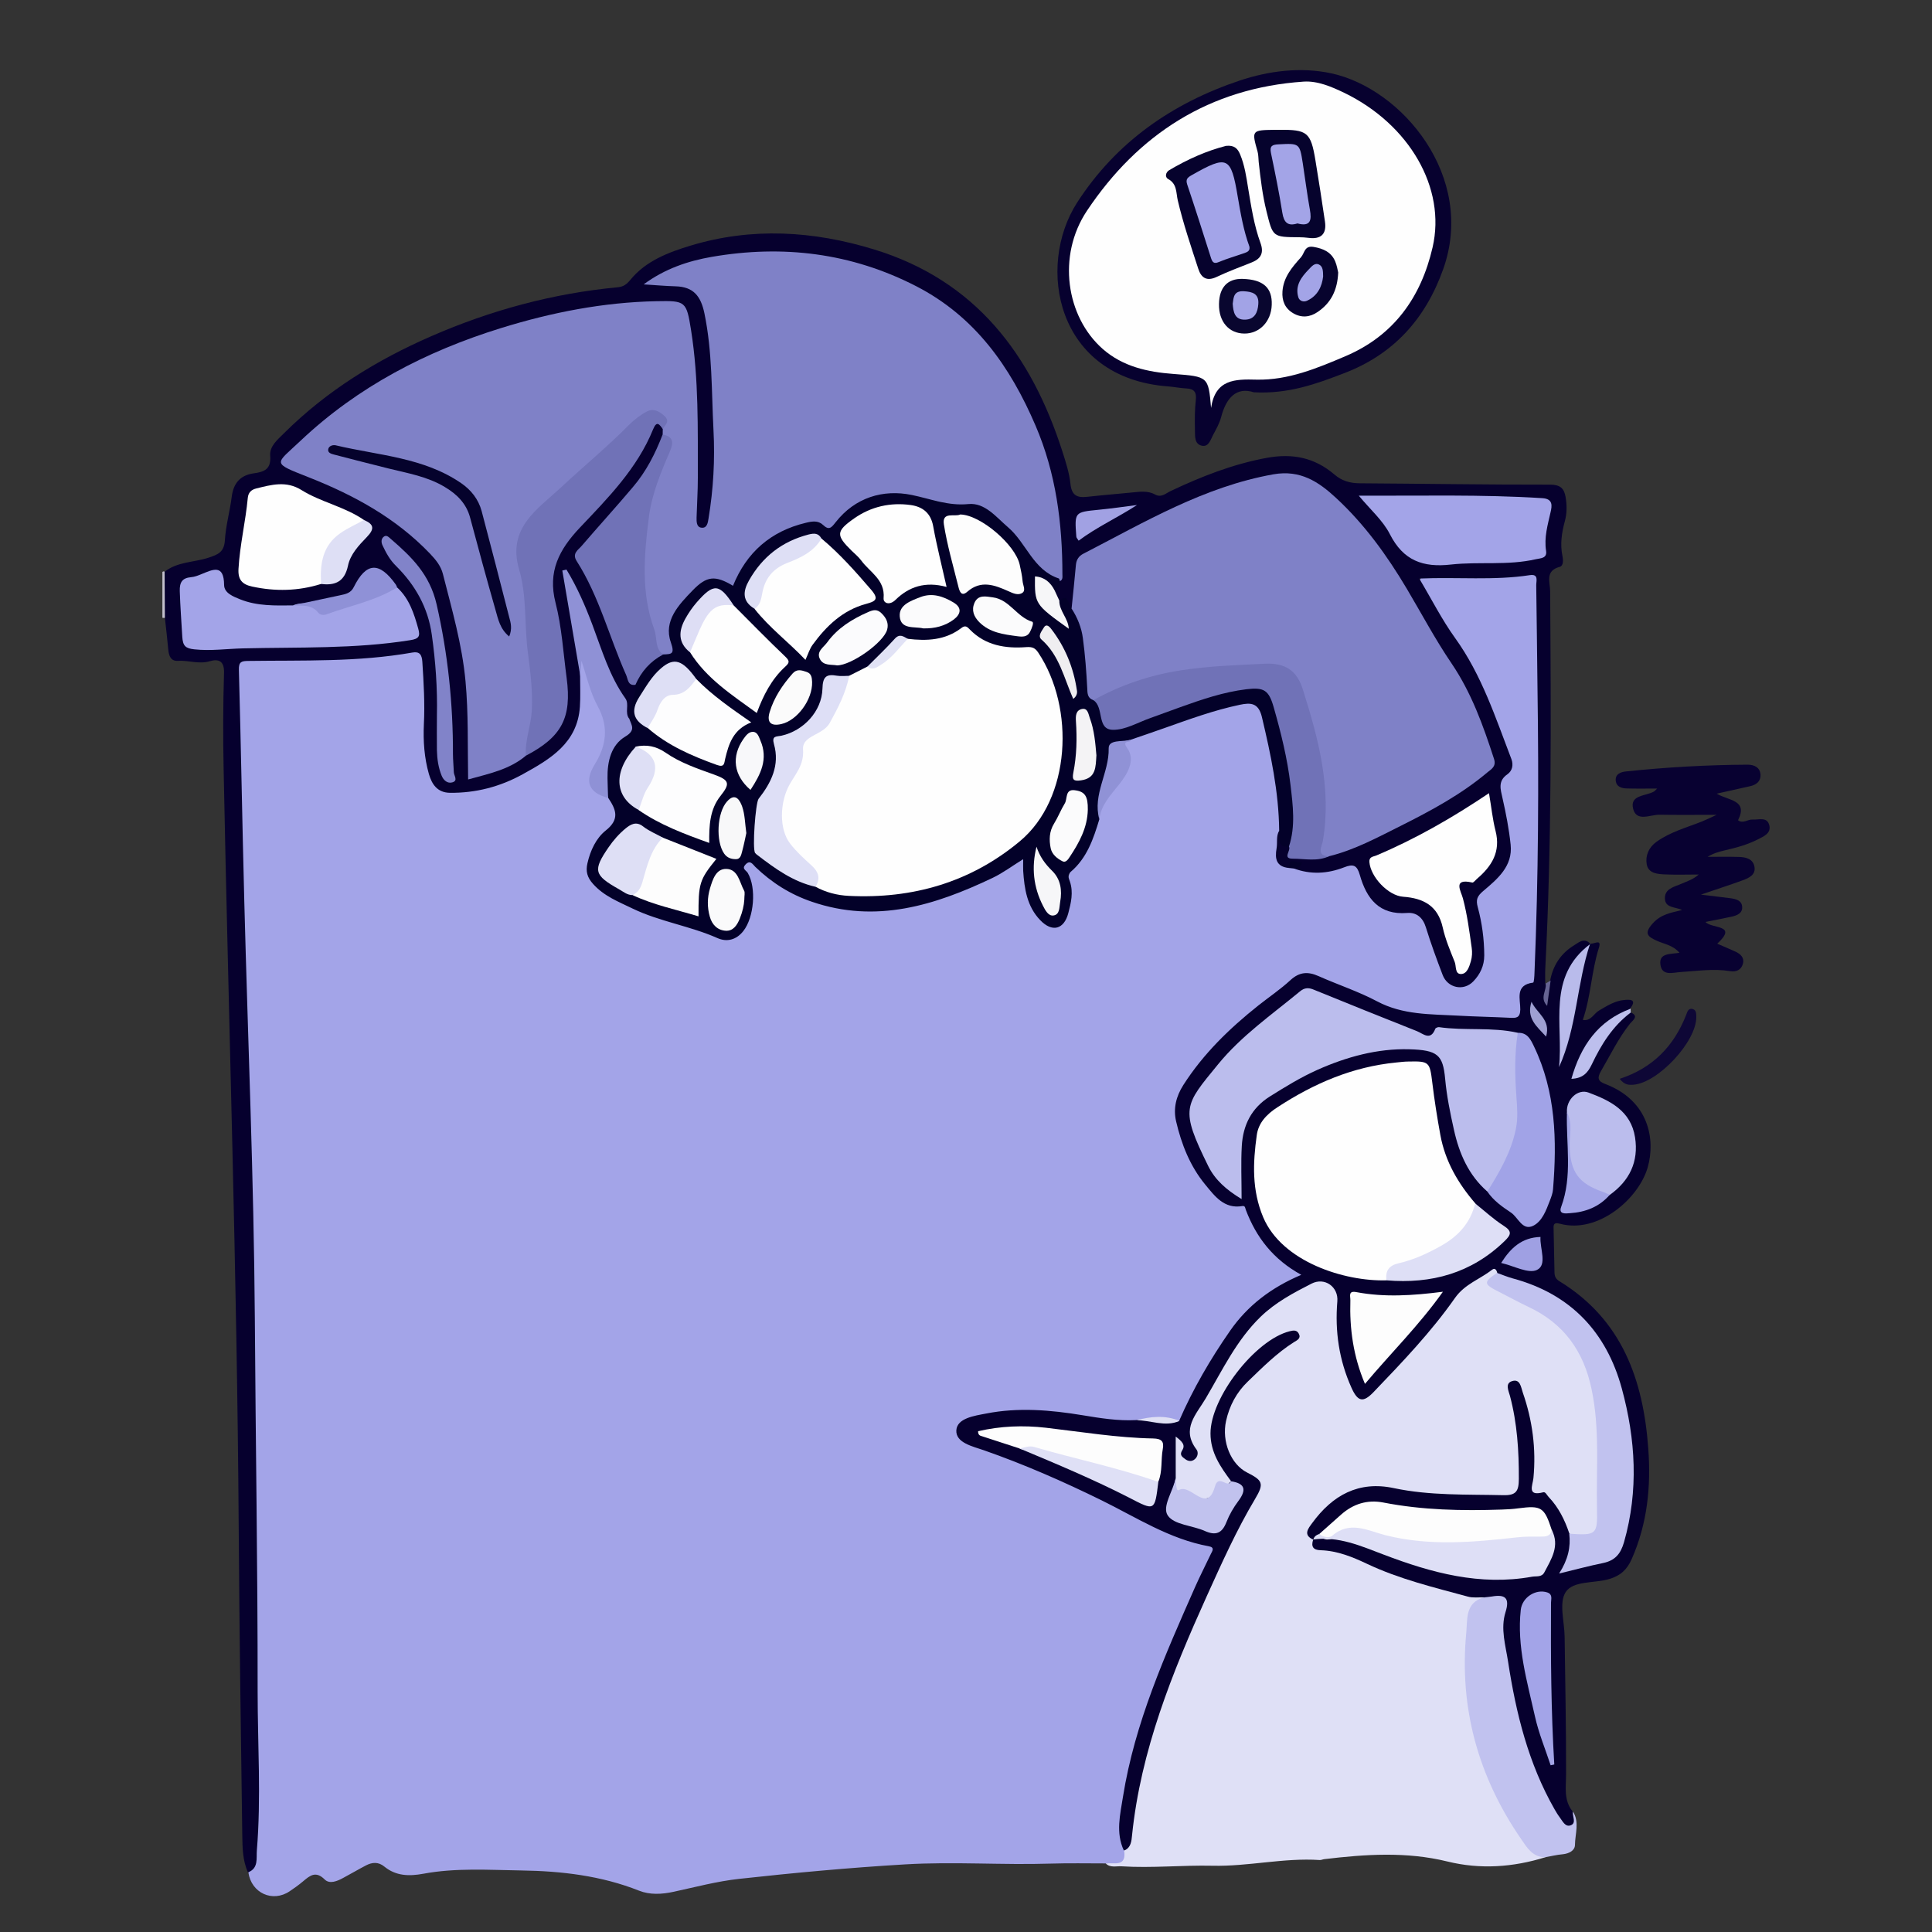 <?xml version="1.0" encoding="utf-8"?>
<!-- Generator: Adobe Illustrator 18.1.1, SVG Export Plug-In . SVG Version: 6.00 Build 0)  -->
<svg version="1.1" xmlns="http://www.w3.org/2000/svg" xmlns:xlink="http://www.w3.org/1999/xlink" x="0px" y="0px"
	 viewBox="0 0 2000 2000" enable-background="new 0 0 2000 2000" xml:space="preserve">
<rect x="0" y="0" width="2000" height="2000" fill="#333333" stroke="none"/>
<g id="Layer_1_copy_15">
	<path fill="#C1BFCB" d="M168.1,592.1c0.8-0.7,1.6-0.8,2.5-0.2c8.8,15.8,8.4,31.7,0.3,47.7l-1.4,0.1l-1.4-0.2
		C168.1,623.7,168.1,607.9,168.1,592.1z"/>
	<path fill="#A3A4E8" d="M1144.5,1929c-18.9,0-37.9-0.4-56.8,0.2c-50.2,1.6-100.3-2.2-150.7,0.8c-57.5,3.4-114.7,8.7-171.9,15
		c-22.8,2.5-45.3,8.5-67.9,13.4c-12.1,2.6-24.4,3.3-35.7-1.2c-39.1-15.5-80.4-20.3-121.5-20.9c-33.8-0.5-68.1-2.9-101.8,3.4
		c-14.7,2.7-28.3,2.4-40.3-7.4c-6.2-5.1-12.6-4.6-19.1-1.2c-7.9,4.1-15.6,8.7-23.5,12.9c-6.2,3.4-14.1,6.7-19.2,1.6
		c-9.2-9.1-15.2-4.1-22.3,1.9c-4.4,3.7-9.1,7.1-13.9,10.3c-17.7,12-39.8,1.9-42.8-19.6c10.3-51,8-102.6,6-154.1
		c-0.4-11-1.9-22-1.9-33.1c0-63.2,0-126.3,0-189.5c0-39.5-5.7-78.8-3-118.3c2.6-37.3,1.2-74.5,0.3-111.8
		c-2.4-99.4-4.8-198.8-7.4-298.1c-1.9-74.6-1.7-149.4-6.6-223.9c-2.4-37.4,4-74.6-1.1-111.8c-1.6-11.6,4.4-17.8,16.1-18.4
		c5.8-0.3,11.6-0.4,17.4-0.3c48.4,0.1,96.7-1.2,144.8-7.4c12.7-1.6,18.1,3.5,20.1,15.8c3.8,23.6,2.9,47.2,2.9,70.9
		c0,13.2,1.1,26.3,4.2,39.1c2.9,11.6,9.3,17.8,22.3,17.6c41.2-0.5,75.1-18.4,105.6-43.9c8.7-7.2,12.9-17.8,15.8-28.7
		c3.4-12.9,3.6-26,3.6-39.2c1-7.5-0.6-15.7,3.7-21.1c2.7-1.5,3.9-1.5,4.4-0.4c10.2,22.3,18.2,45.6,25.1,69
		c4.1,13.8-1.9,27.8-8.6,40.7c-9.1,17.4-7.4,22.6,9.8,32.7c13.5,17.5,13.5,20.4,0.4,36.6c-4.3,5.3-8.2,11-11.5,16.9
		c-12.8,22.8-9.6,35.5,13.6,48c22.3,12,46,20.9,70.3,28.1c12.1,3.6,24.3,6.6,36.2,11.2c16.1,6.2,28.5-0.3,32.4-17
		c3.1-13.3,4.2-27.1-1.5-40.3c-2.3-5.3-6.2-10.8,0.5-15.3c6.2-4.2,10.9,0.6,15.4,4.1c12.4,9.7,24.8,19.3,39.2,26.4
		c39.3,19.6,80.2,19.6,121.8,10.5c33.6-7.4,65.7-18.6,94.6-38.2c16.2-11,19.2-9.1,22,10.9c1.8,12.5,3.8,25.1,10.6,36.1
		c4.3,6.9,9.6,13.4,18.9,11.4c8.4-1.8,9.9-10,9.2-16.4c-2.5-24,7.6-43.3,20.7-62c5.8-8.3,7.5-18.5,11.4-27.7
		c2.2-14.2,9-25.4,18.9-36.2c8.8-9.6,16-22.2,8.2-37.1c-4.2-8,4.7-8.6,8.4-12.1c36.4-13.8,72.9-27.5,111-36
		c19.3-4.3,24.3-0.7,29.6,17.9c9.1,32,13.9,64.7,17.8,97.7c0.7,5.8,0.6,11.6-0.5,17.3c-2.4,7.6-2.5,15.4-2.3,23.4
		c0.2,6.5,2.2,11.3,9.3,12.4c2.4,0.4,4.7,1,7,1.6c15.2,3.9,30.3,3.8,45.1-1.3c13-4.5,21.7-0.4,25.8,12.6
		c7.3,22.8,22.4,34.5,46.6,35.1c10.6,0.2,17.3,6.9,20.7,16.8c4.7,13.4,10.2,26.5,14.7,40c2.8,8.5,5.9,18.4,17.5,16.9
		c11.3-1.4,17.2-10.1,18.7-20.7c1.9-13.6,2.6-27.8-2-40.7c-6.9-19.1-2.3-32.8,13.5-45.1c14.9-11.6,19.8-27.6,15.7-46.7
		c-2.1-9.7-2-19.9-4.9-29.5c-3.6-12-5.2-23.3,3.6-34.4c5.5-7,0.9-14.8-0.9-22.5c-14-58.1-49.6-105.2-78.7-155.6
		c-1.6-2.7-3.4-5.4-4.7-8.2c-6.2-13.1-4.1-17.4,10.3-18.1c20.5-0.9,41.1-0.3,61.6-0.3c9.5,0,18.9-0.5,28.3-1.8
		c16.1-2.2,20.5,1.4,21.3,17c4.5,95.2,4.8,190.5,2.5,285.7c-0.8,35.2-1.7,70.4-2.3,105.7c-0.2,9.2-0.8,17.7-10,23.3
		c-5.6,3.4-6,9.8-5.8,15.6c0.3,13.7-6.9,18-19.7,18.3c-21.7,0.5-43-6-64.5-3.1c-27,3.6-50.6-5.5-74-16.7
		c-19-9.1-39.3-15.1-58.5-23.7c-6.6-3-13.4-3.1-19.5,1.6c-39,30.4-78.8,59.8-107.8,101c-13.4,19-15.9,38.3-7.6,59.7
		c5.7,14.8,11.8,29.3,20.8,42.5c8.9,12.9,19.5,23.7,36.2,25.5c5.4,0.6,8.7,3.5,10.7,8.1c10.1,23.7,24.4,44.1,46.2,58.7
		c8.1,5.5,8.5,12.6-1,16.8c-56.3,24.8-79.1,77.6-106.7,126.5c-3.5,6.2-4.4,14.4-12.5,17.4c-14.6,0.2-29.2-2-43.6,1.4
		c-21.8,3.5-42.9-1.8-64.1-5.2c-29.3-4.7-58.7-3.8-88-1.3c-9.8,0.9-24.8,2.4-26.3,13.5c-1.7,12.4,13.5,14.2,22.8,17.4
		c54.8,18.9,107.1,43.5,158.2,70.7c19.5,10.4,39.7,19.4,61,25.6c19.1,5.6,21,8.8,12.2,26.3c-21.8,43.3-39.9,88.2-56.7,133.5
		c-16.2,43.9-30.3,88.6-31.4,136.1c-0.2,9.5,0.6,18.9,2.5,28.2C1166.2,1936.1,1154,1929.7,1144.5,1929z"/>
	<path fill="#06002E" d="M1334.1,898.5c-12.9-1.3-14.5-9.5-12.6-20.2c1.1-6.1-0.7-12.6,2.7-18.4c5.1,4.5,5.7,12,11.1,16.2
		c1.7,5.8,4.2,10,11.6,9.1c9.1-1,18.4,0.9,27.3-1.9c54.6-18.9,105.1-45.9,152.6-78.4c16.3-11.1,14.7-13.4,10.2-33.2
		c-7.8-34.2-25.7-63.1-44-92c-23.5-36.8-42.8-76.2-69-111.4c-19.6-26.3-40.9-50.8-69.2-68.2c-7.5-4.6-15.1-6-24-5.6
		c-42.2,1.8-79.7,18.6-116.9,36.1c-26.7,12.5-53,25.8-79.3,39.2c-12.1,6.1-18.8,14.3-17.9,28.5c0.7,10.6-1.4,21-5.4,30.8
		c-8.4,4.9-8.2-9-15.4-7c-4.8-2.1-6.6-5.8-6.4-10.9c1.4-4.5,4.1-8.4,5.4-12.9c1.5-54.8-5.8-107.9-28.2-158.6
		c-18.5-41.9-41.5-80.4-76.8-110.4c-39.8-33.8-86.9-50.9-137.3-59.8c-58.4-10.3-115.2-4.5-169.6,19c-0.6,2.1,0,2.3,1.5,2.4
		c39.4,2.6,44.5,7.3,51,45.6c3.9,22.9,5.5,45.8,5.9,69.1c0.6,35.2,5.2,70.3-0.1,105.5c-1.5,9.9-2,19.9-5.3,29.4
		c-1.6,4.5-4,9.2-9.9,8.4c-5.5-0.7-7.6-5.2-8.6-10.1c-1.2-5.7-1.5-11.6-0.8-17.3c4.9-40.4-1.1-80.8-0.2-121.2
		c0.5-20.6-2.7-40.9-6.2-61.1c-3.3-19-6.5-21.3-25.7-23.5c-15.4-1.8-30.5,1.5-45.5,3.3c-111.9,13.6-214.8,50.4-303.9,121.5
		c-10.7,8.6-20,18.6-29.7,28.3c-7.4,7.3-5.8,12.8,3.3,16.7c19.4,8.3,38.8,16.5,58,25c35.2,15.6,63.5,40.8,88.8,69.4
		c4.2,4.7,6.4,11,8,17.1c13,50,25.5,100,24.7,152.2c-0.2,13.2-0.1,26.3,0,39.5c0,8.3,3.5,11.3,11.9,9.2c15-3.7,29.1-9.1,41.8-18.1
		c34.9-17.5,47.2-45.3,39.5-83.3c-5.2-25.7-7.3-52-11.9-77.8c-4.9-27.3,2.9-49.3,21.8-68.9c23-23.8,44.2-49.1,63.8-75.8
		c7.2-9.8,12-20.9,17.6-31.6c4.6-8.8,9.9-8.4,14.9-0.1c0.9,2.3,1.2,4.7,0.9,7.2c-7.3,31.5-28.2,54.8-48.2,78.5
		c-10.5,12.5-20.8,25.1-32.7,36.4c-6.4,6-9.1,13.2-3.8,21.2c19.6,29.9,27.5,64.8,41.6,97c4.2,9.7,8.3,19.3,14.5,27.9
		c2.5,12.1-5.4,21.9-7.4,32.9c-7.9,2.5-6.5-4.4-8.1-8.1c-18.6-44.3-36.1-89.2-56.2-133c5.7,32.5,12.1,64.8,12.2,97.9
		c0,10.5,0.5,21.1-0.2,31.5c-2.6,37.6-30.7,54.1-59.2,69.8c-23.4,12.9-48.5,19.5-75.4,19.2c-12.9-0.2-18.6-8.7-21.7-19.4
		c-4.8-16.8-6-34.1-5.2-51.6c1.1-21.6-0.2-43.1-1.6-64.6c-0.5-7.5-2.9-10.9-10.3-9.6c-56.3,10-113.2,7.9-169.9,8.7
		c-6.9,0.1-10,0.7-9.7,9.3c2.2,79.9,3.5,159.9,5.6,239.9c3.7,143.7,9.9,287.3,10.9,431c0.8,128.9,3,257.9,2.9,386.9
		c0,54.7,3.7,109.5-0.8,164.1c-0.7,8.2,2,18.6-9.2,22.9c-5.6-12.3-5.7-25.6-5.9-38.7c-1.5-106.3-3-212.6-3.7-318.9
		c-1.7-261.6-10.5-523-15.6-784.5c-0.7-33.1-0.6-66.3,0.4-99.5c0.4-12.5-5.5-14.9-14.8-12.2c-11.2,3.3-21.9-1.1-32.9-0.4
		c-7.4,0.5-9.4-5.2-10-11.6c-1-11-2.3-22-3.5-32.9c-0.1-15.9-0.2-31.8-0.3-47.7c13.3-10.6,30.4-9.6,45.5-14.6
		c10.1-3.3,16.1-5.9,16.9-18c0.9-15.1,5.2-30.1,7.1-45.2c1.8-14,8.9-22.2,22.8-24.1c10.9-1.5,18.2-4.3,17-18.3
		c-0.8-9.9,7.9-16.8,14.6-23.5c43.9-43.6,95.8-75.6,152-100.1c61.6-26.9,126-44.4,193.1-50.7c5.9-0.6,9.1-2.8,13.4-8
		c15.9-19.4,39.4-28.3,62.3-35.2c63.3-19.1,126.7-15.3,189.7,4c105.2,32.2,162.7,108.8,194.9,208.9c3.5,11,7.2,22.2,8.4,33.6
		c1.2,12.1,6.8,14.8,17.4,13.6c15.1-1.7,30.4-2.9,45.5-4.4c8.4-0.8,16.9-2.3,24.7,2c6.5,3.6,11.1-1.2,16-3.5
		c31.9-15.1,64.3-27.9,99.5-34.4c27.2-5,49.8-0.2,70.3,17.3c7.6,6.5,16,8.9,25.9,9c65.8,0.4,131.5,1.5,197.3,1.4
		c10.4,0,14.5,3.9,16,12.8c1.4,8.4,1.5,16.8-0.8,25.1c-3.2,11.8-5,23.7-2.5,35.8c0.9,4.3,1.2,10.3-2.8,11.4
		c-15.5,4.2-9.9,15.7-9.9,25.3c0.9,130,1.7,260.1-5,390c-0.3,5.2-0.1,10.5-0.1,15.8c2.5,3,0.6,6.4,1.3,9.7c-1-5.1,2.9-8.5,3.9-12.9
		c3-15.7,11.3-28,24.8-36.2c4.5-2.7,10.2-8.2,16.3-1.8c-27.1,45.2-27.1,45.2-30.3,116.8c14.3-38.5,8.5-81.3,30-117
		c3,2.2,13.1-6.1,9.5,4.9c-7.7,24.3-8.2,50.1-16.6,74.4c8.4,1.6,11.3-6.5,16.8-9.7c8.2-4.8,16.3-10,25.9-10.9
		c5.3-0.5,14.1-1.2,6.3,8.8c-10.6,10.1-24.3,16.3-33.8,27.8c-9,10.9-17,22-21.1,38.6c11.2-5.2,12.6-14.1,16.9-20.8
		c10.4-16,17.2-35.4,38.2-41.7c9.6,3.9,2.4,8.4-0.2,11.6c-12.2,15.3-20.6,32.9-30.4,49.7c-3.8,6.6-2.9,10.1,4.3,12.8
		c46.3,17.5,52.2,58.3,44.4,86.1c-9.2,32.8-51.6,69.4-91,58.7c-7.4-2-6.6,2.3-6.5,6.4c0.2,14.7,0.7,29.4,0.9,44.2
		c0.1,4.1,1.5,6.7,5.1,8.9c64.8,39.7,86.8,101.9,92,173.4c2.9,39.5-1,77.5-17.1,114.1c-4.9,11.1-11.6,17.3-23.3,20.8
		c-15.5,4.6-37.3,1.5-45.1,13.5c-7.2,11-1.3,30.5-1.1,46.3c0.6,47.3,1.6,94.7,1.5,142c0,13.6-2.7,27,6.7,38.7
		c0.9,5.9,4.9,13.4-2.7,16.4c-6.8,2.6-11.3-4-15-9.1c-13.5-18.5-21.7-39.5-29.4-60.8c-15.3-42.2-22.7-86.2-29.6-130.3
		c-0.8-5.2-0.3-10.5,0.4-15.7c2.3-16.9,2.2-16.9-15.4-17.4c-32.4-2.2-62.9-12.3-92.9-23.4c-25.1-9.3-49.7-20.1-75.7-26.9
		c-6.7-1.7-17.2-3.6-7.7-14.8c12.3-5.6,24.6-4,37-0.5c32.5,9.1,63.2,23.2,96,31.3c26.5,6.6,53.1,8.1,79.9,5.2
		c25.9-2.9,35.3-18,29-44.3c-9.3-20.6-9.5-19.4-31.9-19.1c-41.4,0.7-82.9,4.1-124.1-4.1c-25.1-5-48.1-1.5-66.1,19.1
		c-3.1,3.5-6.8,6.6-11.1,8.8c-4.3,1.1-8.3,3.1-12.1,5.4c-11.1-3.7-7.5-12-3.8-17.6c15.5-23.8,35.1-42.2,66-41.8
		c38.8,0.6,77,8.5,116.1,6.6c34.3-1.7,30.9,1.7,31.5-32c0.3-17.5-2-34.5-5.7-51.5c-0.8-3.6-2-7.1-2.3-10.8
		c-0.8-7.7-3.6-17.4,6.7-19.8c9.6-2.2,13.3,6.8,16,14.3c9.2,25.1,11.2,51.2,10,77.6c-0.5,10.4,0.8,17.9,11.3,24.9
		c13.7,9,21.4,24.2,24.8,40.8c2.7,11.5,1,22.8-4,35.5c16.6-1.3,30.2-6,43.6-11.5c6.4-2.6,8.4-9,10.1-15.2
		c17.2-62.6,12.5-124.7-12.3-183.6c-15.6-37-44.3-64.8-84-78.5c-10.4-3.6-21.4-5.5-31.3-10.4c-15.7-0.8-26.8,8.3-35.3,19.1
		c-24.8,31.3-51.5,60.9-77.7,91c-23.5,26.9-34.7,24.5-47.2-8.7c-8.6-22.8-8.8-46.2-8.6-69.9c0.1-21.1-10-26.4-29.4-17.1
		c-33.3,16.1-58.1,40.8-76.5,72.6c-11.6,20-22.6,40.3-34.8,59.9c-3.9,6.3-5.2,12.5-1.7,19.3c1.2,2.3,2.3,4.7,3,7.3
		c1.7,6.8,3.7,14.5-4.6,17.8c-9,3.5-14.6-1.6-17.3-10.3c1.9,8.8,2.7,17.8,0.7,26.8c-1.7,5-2.5,10.3-2.6,15.5c0,7.9-10.7,17-1.6,23
		c12.1,8.1,26.3,13.2,41.4,13.5c4.1,0.1,6.1-3.7,7.9-7c4-7.4,8.2-14.8,13-21.6c6.7-9.4,2.9-14.1-6.2-17.5
		c-31.3-35.6-32.7-70.3,1.1-111.9c12.5-15.4,27.2-29.3,44.2-40.3c4.4-2.9,9.1-5.4,14-7.2c6-2.3,11.7-2.4,15,4.1
		c3.2,6.1-1.1,10.4-5.5,13.1c-14.2,8.5-24.6,21.3-37.4,31.4c-14.4,11.4-24.1,26.2-28.9,44.1c-5.5,20.9,2.6,41.6,21.1,53
		c14.6,9,16.6,15.6,7.9,31.2c-33,58.9-60.1,120.4-85.1,183c-20.6,51.6-34.9,104.6-41.8,159.8c-1,7.9,0.2,19-12.9,19.7
		c-8.6-18.4-3.8-37.2-0.9-55.6c12.2-76.6,43.6-146.7,74.6-217c5.1-11.5,10.9-22.8,16.3-34.2c1.5-3.1,4.5-6.9-2-8.1
		c-40.7-7.4-74.9-29.8-111.1-47.6c-39.7-19.5-80-37.2-121.8-51.8c-11.5-4-29.3-7.7-28.5-20.7c0.8-12.6,18.9-15,30.8-17.3
		c33.4-6.6,66.9-3.7,100.2,1.8c18.1,3,36.2,5.9,54.7,5c15-2.6,30,1.7,45,0.6c14.3-32.9,32.3-63.8,52.7-93.1
		c18-25.9,42.4-44.7,73.7-57.9c-29.2-16-46.7-38.9-57.4-67.2c-0.7-1.7-0.5-4.5-3.6-4c-19,3.3-28.8-10.6-38.5-22.3
		c-15.6-18.9-24.6-41.7-30.1-65.4c-3.1-13.3,0-25.9,7.5-37.6c20.7-32.4,47.8-58.6,77.6-82.3c11.1-8.8,23-16.8,33.4-26.4
		c9.2-8.4,18-8.9,28.8-4.1c20.2,9,41.4,15.9,60.8,26.2c26.7,14.2,55.3,13.2,83.8,14.8c17.9,1,35.8,1.3,53.6,2.2
		c6.4,0.3,10.6,0.4,10.8-8.5c0.2-10.6-5.9-25.5,13.3-27.9c0.9-0.1,1.3-6.7,1.4-10.3c4.1-98.4,4.5-196.8,3.1-295.2
		c-0.5-35.3-0.7-70.5-1.3-105.8c-0.1-4.3,2.9-12-6.7-10.5c-37.1,5.7-74.4,1.8-114.4,3.5c12.9,21.6,23.5,42.7,37.2,61.7
		c27.5,38.2,41.7,82.2,58.2,125.2c2.3,6.1,0.9,12.2-4.1,15.7c-10.1,7-7.2,15.4-5.1,24.8c3.6,15.8,6.7,31.9,8.4,48
		c2.4,22.5-13.7,35.6-28.4,48.1c-6.4,5.4-7.7,9.1-5.6,16.8c4.4,16.2,6.6,32.9,6.7,49.8c0,10.8-4.3,19.6-11.3,26.9
		c-10.1,10.5-26.7,6.9-31.8-6.7c-6.2-16.2-12.2-32.6-17.3-49.1c-3.1-10.2-9.7-15.8-19.4-15c-29.1,2.3-42.1-15-49-39.3
		c-2.9-10.1-6.6-11.8-16.4-7.9c-17,6.6-34.7,7.7-52.2,1c0.4-1.2,1.5-2.9-0.7-3.2C1336.8,895.5,1335.3,896.9,1334.1,898.5z"/>
	<path fill="#DFE0F6" d="M1359.4,1593.8c-2.4,7.3,0,10.8,7.8,11c17.2,0.5,33,7,48,14.1c33.4,15.8,69,24.3,104.3,33.9
		c5.3,1.5,11.3,0.6,17,0.8c-18.2,20.9-13.9,46.4-14.8,71c-2.3,62.4,20,117.2,51.4,169.4c6.9,11.5,17.1,19.7,26.7,28.6
		c-33.5,10.4-67.4,12.8-101.5,4.4c-42.4-10.4-84.9-7.5-127.5-2.4c-1.6,0.2-3.1,1-4.6,0.9c-37.3-2.5-74.1,6.8-111.1,5.9
		c-31.4-0.7-62.7,2.6-94,0.6c-5.6-0.4-11.7,1.8-16.5-3c8.8-1,21.7,4,19.1-13.3c7.2-3,7.6-9.9,8.2-15.9c9-87.8,41.6-168.3,77.4-247.6
		c15.4-34,30.7-68.2,49.9-100.4c9.6-16.1,8.1-19.2-8.3-27.5c-16.6-8.4-26.4-32-21.7-53.3c3.5-15.8,10.8-29.6,22.6-40.9
		c15.2-14.6,30-29.6,48-40.9c2.9-1.8,7.2-3.6,4.8-8.4c-2.1-4.2-5.6-3.7-9.5-2.7c-35.8,8.9-82.1,68.9-82,105.8
		c0,19.8,10.3,34.6,21.3,49.4c-19.4,20.3-32.2,23.7-55,13.1c-7.1-3.3-3.2-10.5-2.3-16.2c0-13.4,0-26.9,0-43.1
		c6.9,5.3,10.2,8.8,6.7,14.3c-3,4.7-0.1,6.7,2.9,8.9c3.2,2.5,6.9,3,10.1,0.3c3.3-2.7,3.9-7.3,1.8-10.1c-16.2-21.3-0.1-36.5,9.5-52.8
		c17.3-29.3,31.9-60.4,57-84.7c15.4-14.9,34-24.7,52.6-34.2c13.7-7,28,3.4,26.7,18.4c-2.6,31,1.8,60.8,14.6,89.3
		c6.5,14.5,12,15.9,22.8,4.7c29.8-31.1,59.7-62.3,84.5-97.7c10.1-14.3,25.8-19.3,38.5-29.2c2.8-2.2,4.5,0.6,5.2,3.4
		c-2.3,8.7,0.5,14,9,18.1c12.7,6.2,24.8,13.8,37.4,20.3c29.3,15.3,44.5,40.7,53,71.1c6.4,22.9,9,46.3,8.5,70.2
		c-0.4,24.7,0.5,49.4-0.4,74.1c-0.7,19.2-15.1,26-32.9,16.1c-4.7-14.1-11.1-27.1-21.5-38c-1.8-1.9-3.2-5.4-5.5-4.8
		c-17.2,4.5-11-7.1-10.2-14.7c2.9-30.3-1-59.8-11-88.5c-1.9-5.4-2.6-14.7-11.3-11.8c-7.3,2.4-3.4,10-2,15.2
		c7.5,28.2,9.3,56.9,9.2,86c-0.1,12.5-2.6,17.2-16.3,16.8c-37.8-0.9-75.7,0.6-113.1-7.3c-36.5-7.8-63.5,7.4-84.4,36
		c-4,5.5-10.3,12.6,1.4,17.5L1359.4,1593.8z"/>
	<path fill="#080131" d="M1738.6,986.3c-7.3-8.3-16.2-9-23.6-12.5c-9.2-4.2-13.6-7.4-4-18c8.6-9.5,18.8-10.9,30.3-13.8
		c-7.5-3.4-17.6-2-17.8-12c-0.2-9.9,9.2-11.8,16.3-14.8c6.1-2.7,12.6-4.5,18.7-9.9c-11.5,0-23.1,0.4-34.6-0.1
		c-7.9-0.3-17.5-1-19.2-10.4c-1.6-8.8,2-17.6,10-23.3c14.3-10.3,31.3-14.8,47.4-21.2c3.8-1.5,7.5-3.4,15-6.8
		c-22.4,0-40.7,0.2-59-0.1c-9.7-0.2-24,7.8-27.5-6.2c-3.6-14.4,12.9-13,21.4-17.7c0.8-0.4,1.4-1.2,3.5-3.2
		c-11.3,0-21.3,0.2-31.3-0.1c-5.5-0.1-11.1-1.7-11.6-8.3c-0.5-6.8,5.4-8.8,10.6-9.3c41.9-4.4,83.9-6.8,126.1-7
		c6.9,0,12.9,3,13.2,10.7c0.2,6.6-4.5,10.2-10.9,11.6c-10.6,2.3-21.1,4.7-34.5,7.7c12.1,7.3,32.8,6.3,22.1,27.5
		c5.1,3.9,9.9-1,15-0.7c6.5,0.4,15.2-3.2,17.4,6c2,8.2-5.9,11.5-11.8,14.5c-10.8,5.5-22.5,8.7-34.4,11.4c-6,1.4-12,3.1-17.7,6.7
		c10.8,0,21.7-0.2,32.5,0.1c7.1,0.2,14.5,1.9,16,10.1c1.5,8.5-5.8,11.7-12.2,14.1c-13.2,4.8-26.5,9.1-43.2,14.8
		c12.6,1.6,21.4,2.6,30.2,3.7c6,0.8,12.3,2.2,12.5,9.4c0.2,6.3-5.5,8.5-10.8,9.7c-8.4,1.9-16.9,3.4-27.2,5.5
		c6.3,7.3,34.1,2.3,12.2,22.5c6.5,2.9,12.8,5.4,19,8.3c5.1,2.4,9.2,6.2,7.6,12.3c-1.7,6.6-6.9,8.9-13.5,7.8
		c-16.8-2.8-33.6-0.1-50.4,0.9c-8.7,0.5-20.1,4.7-21.6-8C1717.4,986.3,1729.4,987.9,1738.6,986.3z"/>
	<path fill="#07012F" d="M1298,406.1c-18-5.8-28.6,5.5-33.9,25.7c-1.7,6.5-5.2,12.6-8.4,18.6c-2.6,4.9-4.5,12.5-11.5,11
		c-7.7-1.6-7.1-9.6-7.2-15.8c-0.2-10.5-0.3-21.1,0.9-31.5c0.9-8.3-1.8-11.6-9.9-12c-6.3-0.3-12.5-1.6-18.8-2.1
		c-116-8.6-136.8-124.2-94.1-190.4c40.4-62.6,98.6-102.9,168.2-126.2c30.3-10.1,63.2-14.3,94.8-7.5c73.2,15.7,150,107,115.9,202.7
		c-18.4,51.7-51.6,88.4-103,107.9C1362.6,397.4,1333.8,408,1298,406.1z"/>
	<path fill="#C1C2EF" d="M1599.7,1922.6c-13.2,0.1-19.1-10.2-25.1-18.9c-44.3-64.4-64.2-135.6-56.7-213.7
		c1.3-13.5-1.4-31.4,18.6-36.4c2.6-0.3,5.2-0.5,7.8-0.9c13.7-2.4,18.9,1.3,14.2,16.2c-5.4,17.2,0.1,34.4,2.7,51.5
		c8.2,53.3,21,105.2,48.1,152.6c1.6,2.7,3.2,5.5,5.1,8c3.1,4,5.9,10.8,11.7,8.5c6.1-2.4,1.4-9.4,2.2-14.2c7,11.1,2.2,23.1,2.1,34.6
		c-0.1,5.8-6.1,8.9-12.5,9.6C1611.8,1920,1605.8,1921.5,1599.7,1922.6z"/>
	<path fill="#0E0736" d="M1676.7,1116.8c34.5-11.3,56.1-34,68.7-65.9c1.2-3,2.2-8,7.3-6.2c3.4,1.2,3.2,4.9,3.3,8.1
		c0.2,25.4-39.4,68-65,70.1C1686.1,1123.3,1681.5,1123.1,1676.7,1116.8z"/>
	<path fill="#BDBFED" d="M1688.1,1048.2c-18.6,13.9-30.5,33.1-40.2,53.5c-4.2,8.8-9.2,14.6-21.2,15.1c9.7-34.1,27.4-60,61.3-72.6
		C1688,1045.6,1688.1,1046.9,1688.1,1048.2z"/>
	<path fill="#666493" d="M1605.2,1015c-1.1,8.1-2.2,16.2-3.6,26.3c-8.2-8.5-0.1-16.1-1.6-23.1
		C1601.7,1017.1,1603.5,1016.1,1605.2,1015z"/>
	<path fill="#030129" d="M1096.6,621.7c7-4.5,7-4.5,12.7,8.4c15.7,10.5,15.7,27.4,17.3,43.3c1.7,16.6,0.7,33.6,8.3,49.2
		c2.5,3.4,5,6.8,7,10.5c9.7,18.9,9.6,18.6,30.6,12c36.6-11.5,71.5-28.5,109.8-34.5c28.1-4.5,35.4,0.3,42.5,28.3
		c9.9,38.8,19.5,77.7,16.8,118.3c-0.5,7.1,1,15.2-7.3,19.4c-13.7,0.7-8.2-10.2-10.1-16.7c-0.4-40.1-8.7-78.9-17.9-117.7
		c-3.5-14.7-11.6-15-22.9-12.6c-26.7,5.6-52.3,15-78,24.1c-11.8,4.2-23.7,8.2-35.6,12.3c-11.9,1.9-18.1,8.7-18,21
		c0,3.6-0.1,7.5-1.6,10.7c-7.6,16-11.2,32.9-12.2,50.5c-6.1,20.2-12.8,40.1-29.7,54.4c-3.8,3.2-1.8,6.7-0.7,10.1
		c3.7,11.1,1.1,22-1.7,32.6c-4.5,17-16.8,20.1-29.1,7.2c-13.6-14.1-16.4-32.4-17.6-51c-0.2-3.5,0-7,0-12.1
		c-11.3,7-21,14.3-31.7,19.4c-59.6,28.4-120.5,47.5-187,24.7c-22.4-7.6-41.7-19.8-58.6-36.1c-2.7-2.6-5.2-7.6-10.1-2.5
		c-4.3,4.5,0.6,6,2.3,8.8c9.1,15.4,6.5,46-4.6,60.1c-7.3,9.3-17.2,11.6-26.8,7.3c-28.4-12.6-59.6-17-87.7-30.5
		c-14.6-7.1-29.7-12.8-41.1-25.6c-6.1-6.8-7.7-13-5.8-21.3c3-13.3,9.1-26.2,19-34c15-11.9,10.4-21.9,2.5-33.8
		c-8.5-23-5.6-44.2,11.3-62.1c5.6-6,9.2-12,10.7-19.7c-3.1-12.7,7.5-22.9,6.4-35.2c0.7-18.6,13.6-26.9,28.2-33.9
		c5.6-3,3.7-7.8,3.4-12.5c-1.7-24.2,17.6-55.1,40-64.4c3.4-1.4,7.4-3.8,10.6-2.4c16,7,21.3-3.8,28.6-14.7
		c14.5-21.8,35.3-35.7,60.6-42.7c3.6-1,7.7-3,10.8-1.7c14.7,6.3,23.1-2.9,34.3-10.3c28.1-18.7,58.4-29.9,91.2-9.6
		c6.5,4,13,3.1,19.8,1.4c14.8-3.8,28.4-0.3,40.3,8.5c17.7,13.2,35.4,26.6,44.5,47.9c2.7,6.4,8.8,8.6,14.3,11.7
		c6.1,3.5,14.1,5.8,13,15.5c0.1,4.2-2,7.2-5.5,9.4c-6.1,0.2-8.3-8-15.3-6.8c-4.3,19.4,9.3,27.8,22.5,35.7
		C1098.1,634.5,1091.8,628.7,1096.6,621.7z"/>
	<path fill="#8F91D6" d="M651.4,744.1c2.5,6.9,6.9,11.8-4.1,18.4c-14.7,8.7-18.7,25.9-18.4,43c0.1,6.8,0.4,13.6,0.6,20.5
		c-20.1-5.3-24.8-16.9-13.9-34.6c12.2-19.6,14.8-39.1,3.1-60.4c-7.9-14.5-11.4-31-16.8-47c-0.4,5.4-0.7,10.7-1.1,16.1
		c-6.2-36.5-12.5-73-18.7-109.5c1.4-0.3,2.9-0.7,4.3-1c11,18.1,19.4,37.3,26.9,57.3c9.8,26,17.6,53,34.1,76.1
		C651.8,729.3,646.3,737.7,651.4,744.1z"/>
	<path fill="#9092D6" d="M1138,848.1c-7.2-25.7,10.3-48.2,9.7-73.4c-0.2-9.4,14.1-6.6,22.1-8.7c2.3,3.4-9.5-0.6-3,8.3
		c9.4,12.8-0.3,27.7-8.6,38.1C1149.4,823.5,1139.8,833.3,1138,848.1z"/>
	<path fill="#DFE0F4" d="M1221.1,1470.9c-15.1,6.7-30-0.9-45-0.6C1191.1,1466.3,1206.1,1464.7,1221.1,1470.9z"/>
	<path fill="#030129" d="M1334.1,898.5c0.2-13.4,9-2.9,13.5-6.7c-0.6,6.9-4.8,6.4-8,7.3C1337.8,898.9,1335.9,898.7,1334.1,898.5z"/>
	<path fill="#7F81C7" d="M1097.2,601.6c-0.4-1-0.5-2.6-1.2-2.8c-26.5-8.8-33.5-36.7-52.4-52.9c-12.3-10.5-24-25.8-41.1-24.1
		c-21.2,2.1-39-5.4-58.6-9.4c-29.7-6.1-58.7,2.5-78.9,28.3c-4.4,5.6-6.8,8.6-13,2.7c-5.1-4.8-11.3-3.8-17.8-2.2
		c-36.4,8.7-61.4,30.6-75.4,65.2c-18.4-11-27.1-10.4-41.8,4.8c-14.4,14.9-30.3,31.4-22.6,53.6c4.3,12.4,1.1,12.3-7.9,12.7
		c-8.7-0.2-8.7-7.5-10.7-13.1c-18.7-52-14.4-104.4-3.2-157c2.3-11,8-20.5,12.6-30.5c4-8.9,6.5-17.8,0.8-27c0-2,0.1-3.9,0.1-5.9
		c-2-13.5-8.3-16.9-19.8-11c-3.3,1.7-6.4,3.8-8.9,6.5c-30,31.8-64.5,58.7-96,88.9c-17.9,17.2-23.9,35.3-19.9,60.6
		c7.1,44.5,9.8,89.7,12.9,134.8c1.4,19.9-1.5,39.8-9.9,58.4c-17.1,14.5-38.3,18.7-59.9,24.7c-0.6-34.6,0.4-68.2-2.7-101.7
		c-3.5-38-14.1-74.3-23.4-111c-2.1-8.3-7.3-14.7-13.3-21c-35.3-36.9-78.5-60.5-125.6-79.1c-39.3-15.5-34.6-13.1-8.4-37.9
		c59.2-55.9,129.8-92.5,207.2-116.5c52.5-16.3,106.1-26.8,161.1-27.9c30.3-0.6,31.1-0.1,35.9,30.1c8,50.6,6.9,101.7,7,152.7
		c0,13.7-0.9,27.3-1.3,41c-0.1,4.3-0.1,9.8,4.6,10.6c6.3,1.1,7.1-5.2,7.8-9.7c5-30.2,6.7-60.7,5.1-91.2c-2.1-40.4-1.1-80.9-9.4-121
		c-3.7-17.7-11.3-27.4-29.7-27.9c-10.3-0.3-20.6-1.2-33.2-2c22.2-16.4,46.3-24.3,70.5-28.5c73.5-12.7,144.5-4.2,211.7,30.4
		c60.9,31.4,97.3,83.2,123.5,144.3c21.2,49.4,27.8,101.1,27.8,154.2C1099.9,597.6,1100.2,600.3,1097.2,601.6z"/>
	<path fill="#7F81C7" d="M1131.9,724.8c-6.2-2.1-6.2-6.9-6.4-12.5c-0.9-17.2-2.2-34.5-4.5-51.6c-1.4-10.9-5.6-21.3-11.7-30.7
		c1.5-15.1,3.2-30.3,4.5-45.4c0.5-5.4,3.2-9.1,7.5-11.3c63.4-32.7,125-69.5,197-82.3c27.8-4.9,46.8,7.8,64.6,24.3
		c29.6,27.3,53,59.8,73.5,94.3c15.3,25.8,29.4,52.4,46.2,77.1c20.7,30.5,32.8,64.4,44,98.9c2.6,8.1-3,10.7-6.9,14
		c-27.2,22.9-58.3,39.6-89.8,55.4c-23.9,11.9-47.5,24.8-73.8,31.3c-8,2.9-12,0.5-11.8-8.3c0.3-9.5,2.9-18.6,3.3-28.1
		c1.9-45.8-8.4-89.6-22.5-132.7c-5.8-17.8-18.4-26.3-36.9-25.7c-53.7,1.7-106.9,5.9-156.8,28.4
		C1145.3,722.6,1139.3,726.6,1131.9,724.8z"/>
	<path fill="#FEFEFE" d="M1435.3,1325.4c-43.6,1.3-108.1-19.2-127.6-65.2c-11.9-28.2-10.7-56.5-6.7-85.1c1.7-12.5,9.9-21.5,21.6-29
		c37.7-24.6,77.6-41.8,122.7-46.2c4.2-0.4,8.4-1,12.6-1c21.7-0.5,22.2,0.4,24.8,21.8c2.2,18.2,5.1,36.5,8.4,54.5
		c5,27.1,18.4,50,36.2,70.6c3,16.9-6.9,28.1-18.6,37c-15,11.4-30.9,21.9-49.9,26C1448.4,1310.9,1440.4,1316,1435.3,1325.4z"/>
	<path fill="#BBBDED" d="M1539.7,1233.5c-19.5-17-29.2-39.5-34.6-64c-3.9-17.4-7.5-35.1-9.1-52.8c-2.3-24.7-7.7-29.7-37.3-30.5
		c-32.7-0.9-64.6,7.8-94.7,21.2c-17.3,7.7-33.4,17.6-49.5,27.7c-19.1,12-27.8,29.8-29,51.3c-1,17.2-0.2,34.6-0.2,54.9
		c-16.1-9.8-27.5-20-34.5-34.1c-29.5-59.9-25-62.5,10.2-105.5c24.2-29.6,55.5-51.3,84.7-75.4c4.7-3.9,8.8-4.1,14.3-1.8
		c35.5,14.5,71.1,28.8,106.7,42.9c6.4,2.5,14.2,10.6,19.1-2.4c0.3-0.9,2.6-1.8,3.8-1.7c27,3.9,54.7-0.3,81.5,5.8
		c4.8,8.3,2.8,17.8,2.4,26.1c-1.5,36.1,8.4,73.7-11.5,107.8C1555.7,1214,1553,1227.7,1539.7,1233.5z"/>
	<path fill="#7072B7" d="M544.4,782.3c-1.1-15.9,5.2-30.8,6.1-46.4c1.1-20.5-1.5-41-4.1-60.9c-3.7-28.5-0.9-58-9-85.4
		c-12.6-43.1,19-62.4,43-84.7c23.3-21.8,48-42.1,70.5-64.8c5.5-5.5,11.9-10.5,18.7-14.1c6.6-3.5,12.8-0.5,18.4,4.8
		c6.3,6-0.1,9.1-1.8,13.4c-3.5-4.6-6.2-9.3-10.1,0.2c-16.4,40.5-46.7,71.1-75.9,101.9c-21.4,22.7-33.4,45.3-25.1,77.7
		c6.5,25.3,8,51.8,11.5,77.9C592,743,581.6,762.8,544.4,782.3z"/>
	<path fill="#7072B7" d="M1131.9,724.8c28.1-15.7,58.5-25.9,90-30.8c28.8-4.5,58.2-5.5,87.4-6.9c21.2-1,33.2,6.9,39.4,26.6
		c16.1,51,30,102.4,20.7,157c-0.8,4.8-7.5,15.7,6.6,15.6c-12.3,5.8-25.3,2.6-37.9,2.6c-11,0-1.3-8.6-3.8-12.5
		c7-21.1,4.1-42.8,1.6-64c-3.2-27.1-9.8-53.7-17.3-80c-5.1-18-10-21.1-28.3-18.9c-23.7,2.9-46,10.5-68.3,18.5
		c-10.4,3.7-20.7,7.6-31.1,11.3c-12.9,4.5-25.9,12.4-38.8,12.2C1134.9,755.3,1143.3,732.4,1131.9,724.8z"/>
	<path fill="#A3A4E8" d="M411.1,608.1c12.6,11.6,17.5,27,21.9,42.8c2.1,7.6,0.8,10.4-8.3,11.8c-57.5,9.2-115.4,7.1-173.2,8.5
		c-16.7,0.4-33.4,2.8-50.3,1c-9.3-1-11.9-3.6-12.5-13c-0.9-15.7-2.1-31.5-2.6-47.2c-0.3-9.3,2.6-13.7,11.7-14.5
		c3.6-0.3,7.2-1.7,10.6-3.1c12-4.9,23.4-10.8,23.6,11.2c0.1,8.3,9.3,11.9,16.8,14.9c17.6,7,36.1,6.4,54.5,6.2
		c5.5-2.3,12.5-3,16.8-0.8c17.9,9.2,33.2-0.2,49.5-4.5C383.8,617.6,396.1,608.5,411.1,608.1z"/>
	<path fill="#A3A4E8" d="M1406.6,513.1c64.7,0.3,127.4-1.4,190.1,2.6c11.2,0.7,9.9,8.1,8.5,14.3c-3,13.3-6.9,26.3-4.7,40.3
		c1.2,7.9-5.9,7.5-10.6,8.6c-29,6.7-58.7,2.3-87.8,5.5c-29.1,3.3-49.4-4.1-63.3-31.4C1431.6,538.8,1418.6,527.6,1406.6,513.1z"/>
	<path fill="#C1C2EF" d="M1624.5,1587.7c28,1.8,29.3,1.1,28.7-25.6c-0.9-41.3,3.1-82.8-5.6-124c-8.2-39.3-28.6-67.9-65.1-85.1
		c-10.4-4.9-20.5-10.5-30.8-15.7c-16.1-8.1-16.3-9.9-2-19.6c5.4,1.9,10.8,4.2,16.3,5.7c59.8,16.1,96.9,55.4,112.9,114
		c14.3,52.5,17.5,105.6,2.3,159c-3.5,12.2-9.3,19-21.5,21.6c-14.3,2.9-28.3,6.7-45.7,10.9
		C1623.3,1614.3,1626.1,1601.5,1624.5,1587.7z"/>
	<path fill="#7072B7" d="M685.9,449.9c11.9,1.7,11.1,9.2,7.6,17.4c-9.5,22-18.7,43.9-21.8,68.2c-5,39.2-8.3,78.1,5.6,116.1
		c3.2,8.6,0.3,19.4,9.1,26c-13.3,7-22.6,17.6-28.6,31.3c-8,1.3-7.7-6-9.6-10.1c-17.5-39.2-27.9-81.5-51.3-118.1
		c-5-7.9,1.8-11.5,5.5-15.9c17.4-20.3,35.5-40.1,52.7-60.5C668.9,488.2,678.4,469.5,685.9,449.9z"/>
	<path fill="#FEFEFE" d="M1541.4,821.1c2.5,14.5,3.7,27,6.8,39.1c5.5,21.5-3.9,36.5-19.3,49.6c-1.6,1.4-3.6,4.1-4.8,3.8
		c-20.7-4.7-11.7,8.8-9.7,16.4c4.5,16.9,6.7,34.1,9.1,51.2c0.7,4.6,0.4,9.6-0.9,14c-1.6,5.4-3.8,12.8-9.9,13.1
		c-6.8,0.3-5-8.1-6.8-12.5c-4.7-11.7-9.7-23.5-12.4-35.7c-5-22.5-20-30.3-41-31.8c-15.5-1.1-33.8-20.6-34.9-36
		c-0.4-5.5,3.9-5.4,6.9-6.6C1465,868.6,1502.8,847,1541.4,821.1z"/>
	<path fill="#FEFEFE" d="M332.4,604.5c-23.6,7.4-47.4,7.9-71.4,2.7c-10.2-2.2-14.8-7-14.1-18.4c1.4-24.7,7.3-48.8,9.6-73.3
		c0.5-5.5,3.5-8.5,8.6-9.8c15.8-3.9,31.2-8.3,47,1.6c20.4,12.7,44.8,17.2,64.7,31c1.1,6-4.2,6.6-7.5,8.3c-20.9,10.4-35,25-32.3,50.4
		C337.2,600.5,335.6,603,332.4,604.5z"/>
	<path fill="#A1A3E7" d="M1539.7,1233.5c12.7-20.4,24.8-41.1,29.6-65.2c2.2-11.1,1.3-21.7,0.5-32.7c-1.6-22.1-2.1-44.3,1.4-66.4
		c10-0.5,13.4,7,16.8,14.1c22.6,47.1,23.8,97.1,19.7,147.8c-0.3,4.1-1.9,8.2-3.4,12.1c-3.8,9.9-7.9,21.1-17.1,25.7
		c-11.3,5.5-15.5-8.6-23-13.6C1555.2,1249.3,1546,1242.9,1539.7,1233.5z"/>
	<path fill="#FDFDFD" d="M1365.8,1587.9c7.5-6.6,14.9-13.2,22.4-19.9c12.6-11.2,27.2-15.8,43.8-12.6c40.5,7.9,81.5,8.7,122.5,7.3
		c5.8-0.2,11.6-0.5,17.3-1.3c23.8-3.1,26.9-1.2,34.5,22.2c3,9.8-4.4,10.5-10.4,11.1c-32.8,3.2-65.7,6.2-98.5,7.6
		c-24.7,1.1-49.8-5.3-74.3-11c-13.3-3.1-26.1-6.1-39.9-0.1C1378.6,1593.2,1370,1596.9,1365.8,1587.9z"/>
	<path fill="#DEDFF6" d="M1365.8,1587.9c4,3.8,10.8,4.1,13.2,2c18.2-16.1,37.3-5.3,54.7-0.8c45.9,11.7,91.4,7.4,137.3,2.3
		c7.8-0.9,15.7-0.7,23.5-0.7c5.5,0,10.7,0,11.8-7.1c8.7,16.7-0.3,30.2-7.6,44.1c-2.8,5.3-8.3,3.7-12.7,4.5
		c-53.8,9.7-104.1-4-153.7-22.9c-23.5-8.9-46.7-19.3-73-15.6c0,0,0.3,0.3,0.3,0.3C1360.2,1590.5,1362.8,1589,1365.8,1587.9z"/>
	<path fill="#BBBDED" d="M1622.1,1151.5c-1-13,11-24.7,22.3-20.5c22.6,8.4,43.9,19,48.2,46.4c3.9,25.2-5.7,44.9-26.2,59.6
		c-24.8,1.1-42.6-15.8-43.1-40.4C1622.9,1181.6,1624.9,1166.5,1622.1,1151.5z"/>
	<path fill="#FDFDFD" d="M1055.3,1499.4c-12.9-4.2-25.8-8.4-38.7-12.6c-2-0.6-4.1-1-4.1-5.2c23-5.4,46.8-6.3,70.3-3.6
		c37,4.3,73.7,10.4,111,11.1c8.6,0.2,11.4,3,9.9,11c-2.1,11.3-0.1,23.1-4.7,34c-8.7,3.3-16.5-0.7-24.3-3.3
		c-35.2-12-72.2-17.5-107.2-30.1C1063.4,1499.3,1059.1,1501.8,1055.3,1499.4z"/>
	<path fill="#FDFDFD" d="M1413,1432.6c-12.2-28.8-16-57.3-15.1-86.5c0.1-4.2-2.5-10.2,6.2-8.5c29.1,5.5,58.4,3.6,89.6-0.4
		C1468.9,1372.1,1439.8,1400.7,1413,1432.6z"/>
	<path fill="#A3A4E8" d="M1605.2,1827.4c-5.5-16.8-12.4-33.3-16.2-50.5c-8.1-36.3-18.9-72.4-14.7-110.4c1.4-12.9,15.5-22,27.5-18
		c5.8,2,3.8,6.9,3.8,10.7c-0.3,55.8,0,111.6,3.4,167.4C1607.7,1826.8,1606.4,1827.1,1605.2,1827.4z"/>
	<path fill="#8183C9" d="M452.3,740.4c0.6-27.9-1.4-55.7-5.3-83.3c-3.9-28.2-17.2-51.6-37.2-71.4c-6.2-6.1-10.1-13.3-13.7-20.9
		c-1.5-3.1-1.7-6.5,0.7-8.8c3.2-3.1,5.8,0.3,8,2.1c21.4,18.5,40.1,36.6,47.2,67.6c11.7,51.3,17,102.5,16.9,154.8
		c0,6.3,0.7,12.6,0.9,18.9c0.1,3.6,4.7,8.7-1.5,10.5c-5.1,1.5-9.2-2.2-11.1-6.9c-3.4-8.3-4.7-17.3-4.9-26.2
		C452.1,764.6,452.3,752.5,452.3,740.4z"/>
	<path fill="#DEDFF6" d="M1435.3,1325.4c-1.4-10,2.7-15.5,12.7-17.7c15.7-3.6,30.1-10.3,44.3-18.3c17.9-10.2,29.9-23.8,34.8-43.6
		c9.8,7.8,19,16.4,29.5,23.1c9.2,5.9,7.5,9.5,0.8,16C1523.2,1318,1481.8,1329.3,1435.3,1325.4z"/>
	<path fill="#C1C2EE" d="M1217,1530.3c0.7,11.8,1.6,13.3,3.4,12.2c12.2-7.3,29,25.7,37.3-3.7c3.8-13.4,13.3,2.6,16.5-5.4
		c15,2.2,16.3,9,7.7,20.5c-5,6.7-9.3,14.1-12.3,21.8c-4.6,11.7-11.1,14.2-22.5,9.1c-12.9-5.7-31.5-6.3-38.1-15.8
		C1202.5,1559.8,1214.4,1543.7,1217,1530.3z"/>
	<path fill="#DFE0F6" d="M1055.3,1499.4c5.1-0.6,9.5-3.2,15.3-1.5c42.7,12.5,86.4,21.3,128.5,36.2c-3.7,30.2-3.6,30.1-29.6,16.6
		C1132.3,1531.6,1093.8,1515.5,1055.3,1499.4z"/>
	<path fill="#8F91D7" d="M411.1,608.1c-22.5,13.9-48.4,18.8-72.9,27.8c-3,1.1-6.8,0.9-8.8-1.7c-7-8.8-16.8-6.9-26-7.6
		c16.3-3.5,32.5-7,48.8-10.4c5.8-1.2,11-2.3,14-8.4c12.9-25.9,26.4-26.7,43.6-2.6C410.4,606.1,410.7,607.1,411.1,608.1z"/>
	<path fill="#B9BBEB" d="M1646.1,976.8c-13.9,41.8-13.7,87.1-32.2,127.9c4.6-44.1-13-93.7,32.5-127.6
		C1646.4,977,1646.1,976.8,1646.1,976.8z"/>
	<path fill="#DEDFF5" d="M332.4,604.5c-1.3-20.6,1.4-39.8,20-52.6c7.6-5.3,16.2-9.1,24.4-13.6c10.2,4.4,11.3,9,2.9,17.7
		c-8.2,8.5-17.1,17.8-19.5,29.8C356.7,602,347.1,606.4,332.4,604.5z"/>
	<path fill="#A2A4E7" d="M1622.1,1151.5c6.2,11.3,2.5,23.6,2.8,35.3c0.7,26.1,9.2,38.4,34.3,47c2.5,0.8,4.8,2.1,7.2,3.1
		c-11,12.6-25.3,18-41.5,19c-3.9,0.3-11.8,1.4-8.8-6.5C1628,1217.4,1621.1,1184.3,1622.1,1151.5z"/>
	<path fill="#A1A1E3" d="M1177,522.8c-19.9,13-41.3,22.6-60.4,36.9c-1.1-1.9-2.4-3-2.4-4.3c-1.9-25.4-1.9-25.2,23.2-27.7
		C1150.6,526.4,1163.8,524.5,1177,522.8z"/>
	<path fill="#9FA0E3" d="M1554,1307.4c9.8-15.6,21.5-26.4,40.7-26.9c-0.6-0.7,0-0.3,0,0c-0.8,11.9,7.3,28.8-3.6,34.1
		C1582.3,1318.9,1567.4,1310.5,1554,1307.4z"/>
	<path fill="#F6F6F8" d="M1096.6,621.7c-0.2,10.8,9.3,18.3,9.8,29.2c-35.3-25.4-35.3-25.4-35-54.2c9.8,0.6,16,6.1,20.3,14.4
		C1093.3,614.6,1095,618.1,1096.6,621.7z"/>
	<path fill="#9E9FD2" d="M1600.5,1073.1c-9.8-10.8-20.6-18.8-15.1-36.1C1591.2,1049.4,1605.6,1055.5,1600.5,1073.1z"/>
	<path fill="#FEFEFE" d="M1253.7,422.3c-2.8-32.4-2.8-32.5-39.1-35.2c-26.7-2-52.2-7.6-73-25.8c-38-33.4-47.5-96.5-16.4-143.1
		c53-79.4,127.1-127.1,224.2-133.7c14.4-1,28.9,5.2,42.2,11.6c67,32.5,105.7,98.3,91.4,160c-11.9,51.5-39.9,91.1-89.9,112.5
		c-29.6,12.6-59.5,25.1-92.3,24.4C1278.3,392.4,1258.1,392.6,1253.7,422.3z"/>
	<path fill="#FEFEFE" d="M939.7,661.3c19.8,2.4,38.9,1.5,55.5-11.2c4.3-3.3,6.2-1.1,9,1.8c16.1,16.4,36.8,19.6,58.1,18
		c6.7-0.5,9.4,1.1,12.5,5.7c38.2,57.4,33.8,151.3-19.1,195.3c-51,42.5-111.1,59.8-177.1,56.5c-12-0.6-23.8-3.6-34.5-9.5
		c-1-11.7-6.7-20.8-15.8-27.8c-24.9-19.2-31.8-58.8-10.7-86.3c6.1-7.9,10.8-16.8,8.9-27.7c-1.1-6.1,2.7-9.9,7.6-12.5
		c20.4-11,30.6-29.5,37.3-50.6c1.6-5.1,3.4-9.9,7.6-13.4c6.3-3.2,12.5-6.4,18.8-9.5c12.1-3,20.4-11.4,28.9-19.7
		C930.6,666.7,932.3,659.7,939.7,661.3z"/>
	<path fill="#FEFEFE" d="M850.4,557.5c19,15.8,35.3,34.3,51.4,53c8.6,10,4.4,12-5.4,14.7c-24,6.5-41,22.8-55.2,42.3
		c-3,4.1-4.5,9.2-7.4,15.6c-17.3-18.3-37.3-33.2-52.7-52.8c3.5-25.1,12.5-46.4,39.5-54.1C832.5,572.7,838.6,560.8,850.4,557.5z"/>
	<path fill="#FEFEFE" d="M979.9,607.6c-22-6-38.9-0.3-52.8,13.3c-6.3,6.2-12.8,3.5-12.4-1.6c1.7-19.3-14.3-26.9-23.1-39
		c-2.8-3.8-6.5-6.8-9.9-10.1c-16.4-16.1-16.5-20.2,2.6-33.6c17.4-12.2,37.4-16.7,58.4-13.8c12.2,1.7,20.8,8.1,23.3,21.8
		C969.7,565.1,974.9,585.3,979.9,607.6z"/>
	<path fill="#DEDFF6" d="M879.1,699.6c-3.5,17.6-11.4,32.9-20.1,48.7c-7.2,13.1-28.8,12.8-27.7,27.6c1.2,16.1-8.1,25.5-14.3,36.9
		c-9.8,18.1-10.7,45.6,1.1,60.7c6.4,8.2,14.2,15.4,22,22.4c7.3,6.6,9.5,13.5,4.1,22.1c-23.2-5.2-41.8-18.8-60.2-32.9
		c-0.8-0.6-1.7-1.3-2.3-2.1c-3.1-4.1,0.4-52,3.6-56.1c13.1-16.7,22.1-34.8,15.9-56.6c-2.5-8.9,2.5-7.6,7.7-8.7
		c22.9-5.1,41.8-25.2,42.5-48.6c0.3-12.5,3.9-15.5,15.1-13.5C870.6,700.2,875,699.6,879.1,699.6z"/>
	<path fill="#FEFEFE" d="M759.5,626.7c17.7,17.7,35.2,35.7,53.4,53c4.8,4.6,4.4,6.4-0.1,10.5c-14.2,13-22.7,29.8-29.4,47.9
		c-25.5-18.6-52-35.5-69.1-62.9c0.1-20.3,11.7-35.2,23.9-49.5C744.9,617.9,752.6,622.9,759.5,626.7z"/>
	<path fill="#FDFDFE" d="M658.2,772.9c11.2-2.4,21.1-0.5,30.9,6.3c15.2,10.5,32.7,16.4,50,22.6c16.2,5.8,16.9,9.4,6.7,22.2
		c-11.1,14-11.8,30.8-11.6,48.6c-26.1-9.4-51-18.7-73.2-34.1c-2.6-9.5,1.8-17.3,6.3-24.8c10.7-17.9,10-22.6-6.6-35.9
		C659.1,776.6,657.6,775.4,658.2,772.9z"/>
	<path fill="#FDFDFE" d="M720.8,702.9c16.5,16.9,35.9,30.3,56.9,44.9c-18.8,7.3-23.3,22.3-27,37.7c-1.1,4.6-0.6,9.2-8.5,6.4
		c-25.8-9.3-50.8-20-71.7-38.3c3.6-18.4,9.3-35.3,30.8-39.4C709.3,712.7,712.1,702.8,720.8,702.9z"/>
	<path fill="#FDFDFD" d="M994,532.6c20.9,0.2,57.1,31.3,61.6,52c1.2,5.6,2.5,11.3,3,17.1c0.3,4,3.5,9.3-0.1,11.9
		c-4.3,3.1-9.6,0.7-14.6-1.6c-14.1-6.3-28.4-11.9-42.6,0.6c-6.3,5.5-8.1-0.9-9.2-5.3c-5.3-21.4-11.6-42.8-15-64.5
		C975,529.1,988.8,535.4,994,532.6z"/>
	<path fill="#FDFDFD" d="M686.1,867.1c18.4,7.3,36.8,14.6,55.5,22c-17.6,21.8-18.6,25.1-18.5,59.5c-23.2-7-46.4-11.8-68.1-21.9
		c5.7-17.4,12.6-34.3,19.7-51.1C676.6,871,677.3,863.2,686.1,867.1z"/>
	<path fill="#DEDFF5" d="M686.1,867.1c-12.7,12.7-16.4,29.9-21.1,46.1c-2,6.8-4.6,10.5-10.1,13.4c-5.6,0.1-9.7-3.6-14.2-6.1
		c-25.8-14.5-27.2-19.4-10.7-43.4c4.9-7.2,10.9-14,17.6-19.5c4.8-3.9,10.8-7.9,18.1-2.1C671.8,860.3,679.3,863.3,686.1,867.1z"/>
	<path fill="#FBFBFD" d="M866.5,688.8c-5.9-1.1-14,0.6-17.7-6.5c-4-7.8,3.7-12.1,7.5-17.3c10.8-14.9,25.8-24.1,42.4-31.4
		c5.1-2.2,9.2-3.4,14,1.4c5,4.9,7.4,10.4,5.7,16.7C914.9,665,881.4,688.8,866.5,688.8z"/>
	<path fill="#DEDFF5" d="M720.8,702.9c-6.3,8.1-11.9,16.3-24.4,16.4c-8.5,0.1-13.2,8.1-15.7,15.4c-2.4,7-6.6,12.8-10.3,19
		c-14.5-7.5-18-17.5-8.7-32c6.8-10.6,12.9-21.6,22.5-29.8C697.8,680.1,706.6,683.1,720.8,702.9z"/>
	<path fill="#FBFBFC" d="M1126.1,838.2c-0.4,18.6-8.9,34.1-18.8,49c-1.7,2.6-4.1,6.1-7.4,4.4c-5.6-2.8-10.9-7.2-12.2-13.4
		c-1.8-8.7-1.6-17.5,3.5-25.7c4.1-6.6,6.9-14,11-20.7c3-4.8,0.2-14.8,9.9-13.8C1123.3,819.2,1126.3,824.4,1126.1,838.2z"/>
	<path fill="#FAFAFB" d="M770.5,931.5c-0.3,5.6-1.9,12.6-4.7,19.5c-2.7,6.6-6.7,12.9-14.4,12.5c-8.5-0.4-14.3-6.2-16.6-14.5
		c-2.8-9.8-2.7-19.7,0.2-29.4c2.7-9,6.1-20.3,16.8-20.1c12.3,0.2,13.7,13.8,18.5,22.5C771.4,923.9,770.5,927.1,770.5,931.5z"/>
	<path fill="#DEDFF5" d="M850.4,557.5c-7.9,13.4-21.2,19.8-34.8,25c-15.1,5.8-23.6,15.8-26.5,31.5c-1.1,5.9-2,12.4-8,16.2
		c-12.9-7.7-12.2-18-5.7-29.4c13.9-24.5,34.2-40.4,61.7-47.5C843.1,551.8,847.3,551.9,850.4,557.5z"/>
	<path fill="#FBFBFC" d="M1053,658.6c-14.1-1.9-28.2-3.6-39.1-14.4c-5.8-5.8-8.4-12.4-5.2-20c3.9-9,12.1-6.7,19.2-5.8
		c17.2,2.3,24.7,20.4,40.6,25.2c2.1,0.6-0.3,6.7-2,10C1063.7,659.7,1058.4,659.3,1053,658.6z"/>
	<path fill="#DEDFF5" d="M658.2,772.9c21.8,8.1,25.6,22.5,12.4,42.5c-4.5,6.8-6.4,15.3-9.4,23.1C635.7,825,634.5,798.6,658.2,772.9z
		"/>
	<path fill="#FBFBFC" d="M955.7,650.5c-8.8-2.2-23.4,1.6-24.3-12.6c-0.8-11.8,11.7-16,21.4-19.8c12.3-4.7,23.6-0.8,34.3,5.6
		c9.1,5.5,7.4,12.1,0.4,17.5C978.4,648,967.8,650.8,955.7,650.5z"/>
	<path fill="#FBFBFB" d="M840.7,706c0.5,18.4-15.5,39.8-31.7,43.5c-10.7,2.5-15.5-1.4-12.3-12.2c4.6-15.3,13.3-28.2,23.8-40.1
		c4.5-5.1,9.4-3.3,14.3-1.7C840.6,697.3,840.4,702.4,840.7,706z"/>
	<path fill="#F8F8F9" d="M772.6,862.4c-1.3,5.9-2.6,12.6-4.4,19.2c-0.9,3.3-1.7,7.9-6.4,7.8c-4.7,0-9.1-1.3-12.2-5.8
		c-8.8-12.7-7.4-42.3,3-53.9c9-10.1,13.6-0.5,15.7,5.3C771.2,843.4,771.2,852.7,772.6,862.4z"/>
	<path fill="#F4F3F5" d="M1135,781.9c-0.8,12.3-0.3,23.6-15.8,25.9c-7.6,1.1-9.6-0.3-8.1-7.9c3.5-17.6,3.9-35.4,2.7-53.2
		c-0.4-5.9,0-11.3,6-12.7c6.3-1.5,6.9,5.3,8.3,9.1C1132.9,755.9,1133.9,769.5,1135,781.9z"/>
	<path fill="#DEDEF5" d="M759.5,626.7c-19.1-2.2-26.2,3.5-37.3,30c-2.6,6.2-5.3,12.4-7.9,18.6c-12.7-10.1-11.9-22.2-4.8-34.9
		c3.3-5.9,7.2-11.6,11.6-16.7C738.8,603.4,744.7,603.9,759.5,626.7z"/>
	<path fill="#F8F8FA" d="M776.9,817.7c-17.5-15-20-34.6-7.3-52.7c2.5-3.5,5.3-7.4,9.7-7.4c4.8,0,6.2,5,7.8,8.8
		C795.6,785.9,787.3,801.8,776.9,817.7z"/>
	<path fill="#F6F6F8" d="M1073,876.5c3.2,10,8.8,17.8,16.1,24.9c9,8.8,10.5,20.2,8.4,32.2c-1,5.5-0.2,13.1-6.9,14.1
		c-5.3,0.8-8.5-5.3-10.9-10C1069.8,918.3,1067.6,898,1073,876.5z"/>
	<path fill="#EFEEF1" d="M1111,723.5c-9.5-21.3-14.2-45-32.8-61.4c-4.3-3.8,0.3-8.9,2.4-12.5c2.3-4.1,5.5-1.3,7.4,1.2
		c14.6,18.8,23.3,40.3,26.8,63.8C1115.4,717.5,1114.5,720.9,1111,723.5z"/>
	<path fill="#E1E2F5" d="M939.7,661.3c-9,9.3-16.5,20-27.9,27c-4.8,3-8.7,5.7-13.9,1.8c9.5-9.6,19.3-18.8,28.3-28.8
		C931.4,655.5,935.3,659,939.7,661.3z"/>
	<path fill="#05022C" d="M527.1,658.9c-9.6-7.9-11.4-18-14.1-27.3c-9.1-31.8-17.8-63.7-26.3-95.6c-3.9-14.8-13.7-24.4-26.3-31.9
		c-17.9-10.8-38.2-14.2-58.1-19.1c-18.8-4.6-37.6-9.6-56.4-14.4c-3-0.8-6.9-1.8-6.1-5.7c0.7-3.4,4.9-4.6,7.8-3.9
		c44.1,10.5,91,12.4,130,39.3c10,6.9,17.7,16.5,21,28.8c9.6,36.5,19.2,73.1,28.5,109.7C528.7,644.6,530.5,650.8,527.1,658.9z"/>
	<path fill="#06022D" d="M1269.2,151c8.7-0.9,12.1,2.9,14.6,8.9c4.7,11.3,6.4,23.3,8.3,35.1c3.2,19.2,6.1,38.4,12.8,56.7
		c3.6,10,0.5,16.1-9,19.9c-12.2,4.9-24.5,9.4-36.3,15c-10.3,4.9-16.1,1.2-19.2-8.5c-7.6-23.4-15.6-46.8-21.2-70.8
		c-1.8-7.7-0.6-16.9-9.8-21.9c-3.9-2.1-2.6-7.1,0.9-9.2C1229.3,164.9,1249.4,156,1269.2,151z"/>
	<path fill="#06032D" d="M1323.9,134.4c29.5-0.3,33,2.5,37.8,31.4c3.5,21.2,6.8,42.4,9.9,63.6c1.9,13.1-4.3,18.6-17.3,16.8
		c-3.1-0.4-6.3-0.6-9.4-0.6c-27.5-0.2-27.2-0.2-33.8-26.7c-4.2-16.9-6.2-34-8.1-51.2c-0.4-3.6-0.2-7.4-1.2-10.9
		c-6.2-21.8-6-22.1,17.4-22.4C1320.7,134.4,1322.3,134.4,1323.9,134.4z"/>
	<path fill="#07032E" d="M1385.3,282.1c-0.8,18.6-7.7,31.6-21.2,40.8c-8,5.5-16.7,6.4-25.3,1.4c-8.6-5-11.9-12.9-11.2-22.7
		c1.1-14.6,9.7-24.7,19.1-35.2c4-4.5,3.5-12.4,13.1-10.8c10,1.7,18.3,5.3,22.4,15C1384,274.9,1384.7,279.6,1385.3,282.1z"/>
	<path fill="#09062F" d="M1261.9,314.6c0.3-17.2,8.9-26.3,24.4-25.9c21.3,0.6,30.9,9.1,30.2,27c-0.6,17.1-12.6,29.7-28.3,29.6
		C1272.1,345.2,1261.5,332.9,1261.9,314.6z"/>
	<path fill="#A3A4E8" d="M1293.4,255.3c0.8,4.5-2.2,5.6-5.2,6.7c-8.9,3.1-18,5.7-26.6,9.3c-5,2.1-6.5,0.1-7.9-4
		c-8.1-25.5-16.2-51-24.7-76.3c-1.8-5.4,0.3-7.2,4.5-9.6c37.3-21.2,40.8-19.5,47.8,22.2C1284.3,221.1,1287.3,238.7,1293.4,255.3z"/>
	<path fill="#A3A4E7" d="M1343.1,231.3c-9.9,3.1-14-0.9-15.6-10.9c-3.3-20.8-7.5-41.4-11.8-62c-1.5-7.4,1.3-8.7,8-9
		c21.4-1.1,21.7-1.1,24.9,19.4c2.5,16.1,4.5,32.3,7.4,48.3C1358,228.1,1356.6,234.9,1343.1,231.3z"/>
	<path fill="#A3A4E7" d="M1369.7,286.2c-1.2,10.3-5.6,20-16.6,25.1c-3.6,1.7-7.9,0.4-9.1-3.6c-3.6-12.2,3.3-21.1,11-29
		c2.6-2.6,5.9-7.1,10.5-4.8C1369.6,275.9,1369.6,280.7,1369.7,286.2z"/>
	<path fill="#A2A3E6" d="M1276.1,314.4c0.9-6.7,1.1-13.5,11.5-12.9c9.1,0.5,15.8,2.6,15,13.3c-0.6,8.5-3.7,15.9-13.7,16.1
		C1278.1,331.2,1276.7,323,1276.1,314.4z"/>
</g>
<g id="Layer_1_copy_14">
</g>
</svg>
